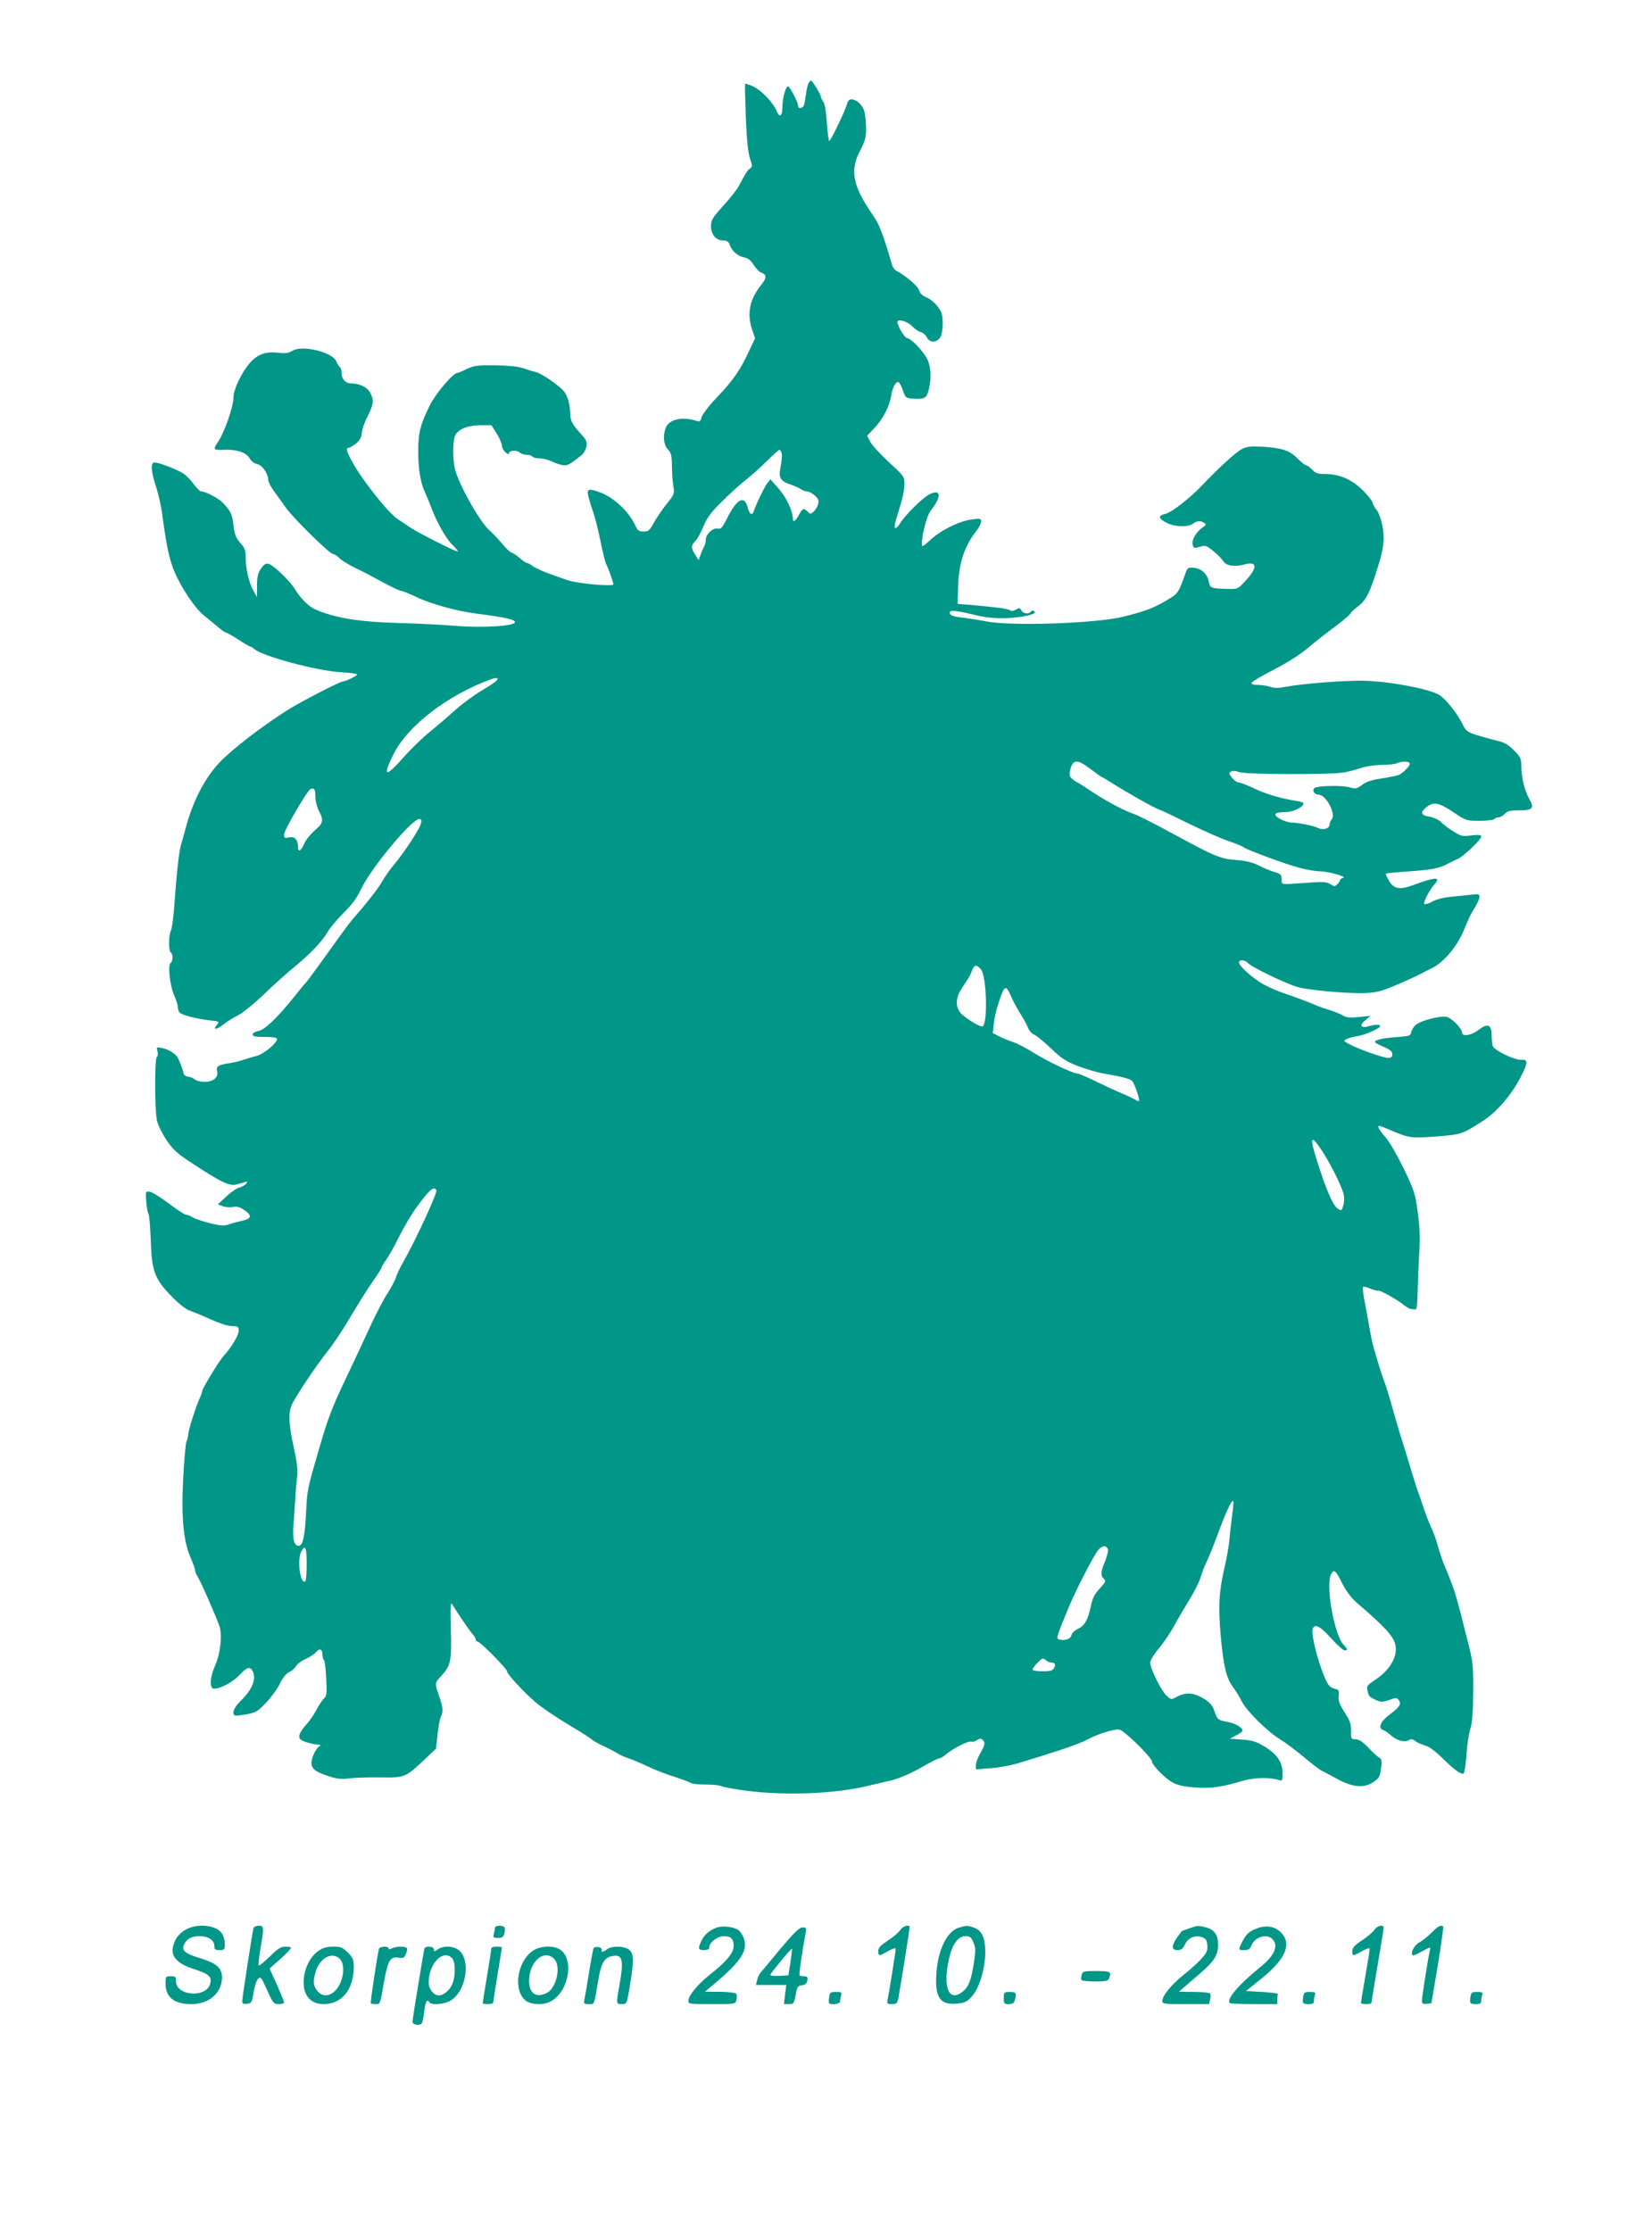 <?xml version="1.0" standalone="no"?>
<!DOCTYPE svg PUBLIC "-//W3C//DTD SVG 20010904//EN"
 "http://www.w3.org/TR/2001/REC-SVG-20010904/DTD/svg10.dtd">
<svg version="1.0" xmlns="http://www.w3.org/2000/svg"
 width="948pt" height="1280pt" viewBox="0 0 948 1280"
 preserveAspectRatio="xMidYMid meet">
<g transform="translate(0,1280) scale(0.1,-0.1)"
fill="#009688" stroke="none">
<path d="M4643 12328 c-6 -7 -14 -35 -17 -63 -4 -27 -9 -58 -12 -67 -6 -20
-34 -25 -34 -6 0 22 -51 119 -60 113 -13 -8 -30 -73 -30 -115 0 -57 -16 -70
-33 -27 -21 50 -89 120 -137 142 -22 10 -42 16 -44 14 -2 -2 0 -89 4 -194 5
-130 13 -204 24 -235 14 -41 14 -46 0 -57 -16 -11 -23 -24 -66 -103 -10 -19
-49 -69 -88 -111 -61 -68 -70 -82 -70 -116 0 -49 29 -83 70 -83 19 0 31 -6 35
-19 12 -38 46 -70 81 -77 26 -5 41 -16 59 -44 13 -21 33 -41 44 -45 31 -9 31
-30 2 -66 -69 -85 -86 -166 -55 -260 l17 -50 -34 -72 c-49 -107 -91 -169 -183
-265 -46 -48 -86 -100 -90 -116 -6 -24 -10 -27 -29 -21 -81 27 -159 9 -177
-41 -17 -44 -12 -96 12 -122 19 -19 23 -35 24 -95 0 -40 4 -92 8 -117 7 -43 6
-47 -41 -105 -26 -33 -59 -82 -73 -108 -22 -41 -29 -47 -57 -47 -27 0 -35 6
-49 38 -38 80 -123 159 -204 188 -61 22 -73 19 -65 -18 4 -18 15 -57 26 -87
11 -30 31 -107 44 -172 13 -65 28 -127 34 -137 12 -22 41 -103 41 -115 0 -14
-203 4 -260 23 -110 37 -176 63 -202 81 -14 11 -30 19 -35 19 -5 0 -24 13 -43
30 -19 16 -40 29 -46 30 -6 0 -31 24 -55 53 -24 28 -54 60 -66 70 -56 45 -182
268 -203 359 -15 69 -12 170 6 197 24 33 74 51 144 51 l60 0 30 -47 c16 -27
30 -57 30 -69 0 -11 9 -29 20 -39 11 -10 20 -13 20 -8 0 18 43 23 60 8 9 -8
28 -15 43 -15 14 0 29 -4 32 -10 3 -5 22 -10 41 -10 19 0 54 -9 76 -20 23 -11
53 -20 66 -20 22 0 35 7 99 58 12 9 24 31 28 49 5 28 1 38 -33 75 -48 53 -59
74 -60 116 -1 51 -13 94 -33 123 -23 32 -130 107 -167 115 -15 3 -47 13 -72
22 -29 9 -86 15 -160 16 -100 1 -121 -2 -161 -21 -25 -13 -50 -23 -55 -23 -24
0 -125 -120 -157 -185 -55 -111 -67 -159 -67 -260 0 -106 12 -182 39 -240 10
-22 24 -56 31 -75 31 -86 86 -186 122 -222 22 -22 38 -41 36 -43 -5 -5 -230
108 -277 140 -24 17 -55 37 -67 45 -54 34 -203 222 -260 325 -36 65 -41 85
-23 85 6 0 25 12 43 26 22 19 31 36 32 59 1 18 15 61 33 95 36 72 38 96 14
139 -18 31 -61 51 -110 51 -30 0 -53 26 -53 60 0 16 -5 32 -11 35 -5 4 -14 18
-19 31 -21 54 -199 97 -254 60 -20 -12 -38 -15 -79 -10 -71 8 -117 -8 -160
-55 -48 -53 -97 -154 -97 -199 0 -57 -55 -212 -93 -264 -11 -15 -17 -31 -14
-35 4 -4 29 -6 56 -4 69 3 123 -15 143 -48 9 -17 27 -30 44 -34 30 -6 64 -56
64 -95 1 -9 14 -35 30 -57 16 -22 47 -65 68 -95 47 -66 255 -270 275 -270 8 0
22 -10 33 -21 10 -12 51 -37 89 -56 39 -18 111 -56 160 -83 50 -27 97 -50 105
-50 9 0 49 -16 90 -36 81 -39 232 -81 345 -95 169 -22 220 -34 220 -49 0 -23
-189 -34 -345 -21 -69 6 -210 13 -315 16 -232 6 -370 28 -485 78 -39 17 -86
64 -118 117 -26 44 -120 135 -149 144 -17 5 -26 0 -45 -26 -18 -27 -23 -46
-23 -99 l0 -66 -20 36 c-26 45 -45 127 -45 191 0 41 -5 55 -31 85 -25 28 -33
48 -39 100 -8 66 -13 77 -59 128 -25 27 -100 67 -126 67 -7 0 -29 21 -48 48
-19 26 -49 54 -68 63 -68 34 -148 61 -158 54 -17 -10 -13 -54 15 -139 14 -44
29 -112 34 -150 25 -187 41 -263 69 -331 40 -96 119 -215 172 -257 23 -18 58
-48 79 -65 21 -18 42 -33 47 -33 5 0 37 -18 71 -40 33 -22 64 -40 68 -40 4 0
15 -6 23 -14 46 -41 354 -124 494 -133 53 -3 97 -9 97 -13 0 -7 -66 -40 -81
-40 -18 0 -242 -116 -320 -165 -152 -97 -318 -225 -390 -301 -84 -89 -153
-223 -193 -374 -10 -36 -22 -81 -28 -100 -11 -41 -24 -153 -37 -337 -5 -72
-14 -141 -20 -152 -14 -25 -14 -118 -1 -126 14 -8 13 -52 -1 -61 -17 -10 -4
-131 20 -184 11 -25 21 -54 21 -65 0 -11 4 -26 9 -33 9 -15 91 -37 174 -47 55
-6 58 -8 43 -24 -28 -31 -5 -32 34 -1 20 16 59 41 86 54 27 14 94 68 149 121
55 53 131 121 170 153 96 79 162 148 193 201 14 25 56 75 92 111 49 48 77 85
103 140 56 119 290 400 332 400 14 0 16 -6 10 -27 -7 -31 -102 -174 -156 -237
-19 -22 -48 -63 -64 -91 -26 -45 -87 -123 -163 -210 -15 -16 -52 -65 -82 -107
-100 -140 -182 -253 -196 -268 -8 -8 -39 -46 -70 -85 -98 -121 -165 -184 -201
-191 -19 -4 -33 -12 -33 -20 0 -11 17 -14 70 -14 45 0 70 -4 70 -11 0 -25 -76
-87 -120 -99 -25 -6 -58 -16 -75 -22 -16 -6 -50 -14 -75 -18 -70 -11 -81 -18
-74 -47 9 -34 -22 -61 -72 -61 -21 0 -46 6 -54 13 -8 7 -26 15 -40 17 -16 2
-26 10 -28 23 -3 19 -15 50 -31 84 -12 24 -53 50 -90 57 -33 7 -34 6 -27 -19
3 -14 2 -29 -4 -32 -13 -8 -13 -306 1 -365 5 -25 30 -75 54 -111 36 -54 61
-77 134 -125 182 -120 228 -142 271 -130 11 3 30 9 42 12 20 6 21 5 10 -9 -7
-8 -25 -18 -40 -22 -14 -3 -48 -27 -74 -51 l-48 -45 28 -10 c15 -6 41 -8 58
-5 22 5 40 0 65 -17 48 -32 44 -50 -16 -63 -27 -6 -58 -14 -67 -18 -10 -5 -28
-8 -40 -8 -35 0 -150 32 -175 48 -12 8 -28 14 -36 14 -7 0 -52 29 -99 65 -48
36 -97 66 -110 67 -22 3 -23 1 -19 -52 2 -30 7 -63 12 -73 6 -9 11 -75 14
-147 5 -184 21 -228 123 -332 40 -41 81 -73 102 -79 19 -7 62 -24 95 -39 79
-36 122 -50 156 -50 24 0 29 -4 29 -26 0 -26 -43 -97 -87 -145 -26 -28 -123
-188 -123 -202 0 -5 -6 -23 -14 -40 -23 -50 -66 -187 -66 -209 0 -11 -4 -27
-9 -37 -6 -10 -14 -108 -20 -218 -11 -229 2 -358 44 -454 14 -31 25 -63 25
-71 0 -7 6 -22 13 -33 17 -25 110 -237 127 -288 16 -52 5 -156 -26 -225 -30
-69 -33 -132 -5 -132 37 0 107 38 146 79 43 46 59 50 75 22 23 -44 -3 -107
-69 -171 -38 -37 -52 -72 -34 -83 5 -3 35 0 68 6 53 10 65 17 112 67 29 30 64
78 78 107 16 34 35 58 54 68 17 8 35 24 41 36 6 11 30 29 53 39 23 10 50 28
60 39 20 25 37 20 37 -13 0 -12 4 -26 9 -32 5 -5 11 -53 13 -106 4 -83 3 -100
-12 -113 -9 -8 -30 -39 -45 -68 -15 -28 -43 -68 -61 -87 -18 -19 -35 -46 -36
-58 -2 -19 4 -26 37 -38 22 -7 51 -14 65 -14 23 -1 24 -2 8 -14 -10 -7 -25
-32 -33 -55 -20 -59 -5 -81 82 -110 56 -19 77 -22 132 -15 36 4 116 6 178 5
133 -2 140 0 242 96 l73 69 9 83 c5 46 14 91 19 101 15 27 12 54 -10 117 -26
74 -26 76 11 115 56 61 61 85 56 268 -3 124 -2 160 7 146 26 -44 100 -153 117
-172 11 -11 19 -26 19 -32 0 -7 5 -12 11 -12 15 0 169 -156 169 -171 0 -15 90
-113 161 -175 32 -28 117 -86 189 -129 72 -43 133 -82 136 -86 3 -5 31 -21 62
-36 31 -14 68 -33 82 -42 14 -9 43 -23 65 -30 22 -7 72 -28 112 -47 39 -19
109 -46 155 -60 46 -15 87 -31 93 -35 5 -5 42 -9 83 -9 40 0 81 -4 91 -9 9 -5
73 -17 141 -26 220 -29 503 -19 690 25 65 15 135 32 150 35 48 13 114 42 181
81 42 24 81 44 88 44 7 0 27 11 43 26 42 34 127 77 143 70 7 -2 21 1 31 9 13
9 23 10 31 3 19 -15 16 -30 -12 -79 -14 -24 -25 -55 -25 -68 l0 -24 88 7 c51
4 124 18 177 35 50 15 144 45 210 66 66 21 143 50 170 66 28 15 79 35 113 44
64 16 64 16 95 -8 55 -42 157 -148 157 -163 0 -22 77 -100 122 -124 29 -15 68
-23 130 -27 92 -6 148 2 272 39 67 20 162 20 211 2 12 -5 15 3 15 42 0 62 -32
109 -105 153 -45 27 -69 35 -127 39 l-71 5 36 19 c21 10 37 22 37 27 0 18 -39
41 -84 50 -57 10 -61 14 -78 65 -10 30 -25 47 -62 70 -57 34 -101 37 -152 10
-33 -18 -33 -18 -60 6 -30 28 -94 157 -94 189 0 12 22 49 49 81 28 33 66 90
87 127 20 38 60 106 89 153 29 47 58 105 65 130 7 24 22 65 35 90 12 25 41 96
64 159 45 123 79 196 88 188 2 -3 0 -38 -6 -79 -5 -40 -13 -104 -16 -143 -4
-38 -15 -106 -26 -150 -34 -147 -39 -228 -24 -401 16 -176 32 -242 70 -294 15
-19 38 -57 51 -83 29 -57 147 -173 222 -219 30 -18 90 -64 135 -101 45 -38 91
-73 102 -78 11 -5 49 -25 85 -45 90 -50 156 -56 209 -21 35 23 40 32 46 79 6
45 5 54 -11 63 -10 5 -38 31 -63 58 -32 33 -53 47 -72 47 -25 0 -27 3 -26 48
1 38 -6 58 -37 106 -29 45 -37 67 -34 95 3 30 0 36 -18 39 -12 2 -29 11 -37
20 -38 44 -108 288 -94 326 12 31 43 15 105 -54 35 -39 70 -70 78 -70 19 0 18
7 -6 32 -54 58 -105 345 -71 406 16 30 26 22 65 -57 21 -41 51 -81 80 -106
188 -162 226 -207 226 -270 0 -58 -45 -125 -114 -171 -50 -33 -55 -40 -49 -63
8 -36 9 -37 47 -55 31 -14 38 -14 77 -1 40 15 45 14 56 -1 16 -22 6 -38 -53
-83 -53 -39 -68 -77 -37 -88 10 -3 30 -17 44 -30 33 -30 78 -43 102 -29 12 8
22 8 35 -2 17 -12 23 -15 75 -34 16 -6 55 -37 87 -69 68 -67 105 -93 119 -85
5 3 12 50 16 104 3 53 13 121 22 150 12 38 16 98 17 215 1 147 -2 172 -27 272
-16 61 -32 126 -37 145 -4 19 -18 69 -29 110 -20 70 -29 94 -71 195 -10 22
-25 67 -35 100 -18 64 -22 76 -53 145 -10 25 -25 63 -32 85 -7 22 -21 63 -31
90 -10 28 -32 97 -49 155 -17 58 -38 125 -46 150 -9 25 -30 99 -49 165 -18 66
-41 140 -50 165 -16 41 -38 112 -66 210 -5 19 -16 73 -24 120 -8 47 -20 113
-27 147 -6 35 -9 65 -6 68 3 4 23 -1 43 -10 21 -8 40 -13 43 -11 6 7 111 -52
145 -80 16 -13 35 -25 43 -25 8 -1 19 -2 26 -3 8 -1 12 28 13 99 1 55 5 154 9
220 6 90 4 149 -8 236 -14 108 -20 127 -80 252 -36 74 -83 156 -105 181 -38
43 -50 66 -35 66 3 0 36 -13 73 -29 96 -41 111 -43 256 -32 140 11 148 13 266
90 78 50 163 149 214 248 45 88 46 105 2 102 -32 -3 -142 49 -159 75 -4 6 -8
34 -8 62 0 66 -22 75 -77 33 -41 -31 -93 -39 -93 -14 0 23 -59 83 -88 90 -37
8 -152 -22 -179 -47 -12 -11 -23 -30 -25 -42 -3 -19 -11 -22 -83 -27 -82 -6
-125 -16 -125 -28 0 -4 23 -17 50 -28 37 -16 50 -27 50 -42 0 -16 -6 -21 -25
-21 -28 0 -160 46 -219 77 -36 18 -38 21 -20 30 10 6 38 13 61 17 46 7 133 45
133 58 0 11 -28 10 -67 -1 -45 -13 -54 6 -17 36 l29 24 -67 -7 c-51 -5 -73 -3
-90 8 -13 8 -48 23 -78 32 -30 10 -64 21 -75 26 -34 16 -123 49 -188 71 -34
11 -87 34 -117 51 -61 34 -140 105 -140 125 0 18 35 16 50 -2 20 -24 228 -124
291 -140 74 -19 300 -38 392 -33 70 4 100 14 247 80 25 11 54 25 65 31 11 6
40 21 65 33 65 33 139 120 177 209 35 84 42 99 68 140 13 22 24 48 25 58 0 17
-6 18 -47 13 -27 -3 -79 -8 -118 -12 -42 -4 -85 -15 -107 -28 -20 -11 -40 -17
-44 -13 -9 8 29 81 59 114 38 43 3 41 -127 -7 -75 -27 -108 -21 -136 27 -11
20 -19 37 -17 40 3 2 62 8 133 13 131 9 171 17 221 43 15 8 41 21 58 28 36 17
135 111 135 129 0 9 -14 11 -57 6 -60 -6 -57 -7 -137 46 -10 7 -28 22 -40 34
-12 11 -41 24 -64 28 -49 7 -54 25 -16 55 40 32 72 26 153 -29 74 -49 76 -50
152 -50 43 0 81 5 84 10 3 6 14 10 24 10 10 0 26 9 36 20 14 16 31 20 80 20
81 0 92 12 60 67 -27 48 -45 124 -45 189 0 40 -5 51 -42 88 -33 34 -55 46 -98
56 -30 7 -82 22 -116 32 -55 18 -63 24 -82 64 -29 59 -90 136 -129 164 -51 35
-283 80 -438 84 -109 2 -355 -17 -447 -35 -42 -8 -66 -8 -89 0 -18 6 -50 11
-71 11 -27 0 -38 4 -36 12 3 7 60 41 127 75 75 38 151 87 194 123 40 34 111
90 160 126 48 36 87 70 87 74 0 5 19 22 41 39 47 34 71 81 118 235 21 65 31
120 31 160 0 62 -21 139 -45 166 -7 8 -16 25 -19 37 -4 12 -30 45 -59 73 -60
59 -133 90 -211 90 -43 0 -57 4 -76 25 -13 14 -29 25 -35 25 -6 0 -28 18 -50
40 -44 45 -91 61 -207 67 -59 3 -84 1 -110 -13 -34 -17 -135 -109 -223 -202
-73 -78 -183 -164 -219 -171 -42 -9 -39 -27 9 -51 46 -24 123 -26 151 -5 22
17 43 19 64 5 13 -8 12 -12 -7 -25 -38 -26 -66 -74 -59 -99 5 -22 8 -23 41
-14 32 10 37 9 80 -26 25 -21 49 -46 55 -56 14 -26 64 -34 117 -20 79 23 83
-15 9 -94 -43 -47 -43 -47 -107 -45 -89 2 -96 5 -103 43 -8 43 -43 75 -86 78
-33 3 -36 1 -51 -42 -33 -94 -41 -106 -82 -131 -87 -55 -136 -74 -272 -108
-154 -38 -639 -55 -783 -27 -42 8 -101 17 -130 21 -65 7 -82 14 -82 30 0 16
37 12 133 -11 89 -23 174 -27 262 -15 78 11 107 23 87 35 -6 3 -13 2 -17 -4
-10 -16 -43 -12 -54 8 -9 15 -13 15 -31 4 -14 -8 -26 -10 -33 -4 -12 9 -72 17
-227 31 l-75 6 3 95 c3 135 35 235 103 321 16 20 29 46 29 56 0 18 -5 19 -56
12 -72 -10 -176 -62 -236 -118 -45 -41 -48 -42 -48 -20 0 50 30 164 50 188 64
80 62 127 -4 96 -38 -18 -137 -115 -169 -165 -10 -17 -23 -30 -28 -30 -11 0
-5 27 27 128 13 40 24 94 24 120 0 48 -1 49 -88 129 -48 44 -96 96 -107 116
l-19 37 40 42 c50 52 89 127 98 188 8 52 31 89 46 74 5 -5 16 -27 23 -49 13
-39 16 -40 63 -43 61 -3 73 5 84 54 16 66 12 132 -10 175 -24 47 -94 119 -115
119 -13 0 -55 70 -55 92 0 20 54 6 82 -22 16 -17 40 -33 53 -36 12 -3 27 -16
34 -30 14 -31 54 -32 75 -2 19 26 21 119 5 151 -19 36 -52 68 -86 82 -20 9
-35 23 -39 39 -5 23 -74 82 -128 111 -11 5 -23 21 -27 35 -53 181 -73 232
-107 281 -118 169 -137 260 -77 373 29 55 35 77 35 129 0 34 -5 78 -10 98 -16
56 -83 92 -96 52 -12 -37 -22 -61 -60 -140 -21 -45 -42 -82 -45 -82 -4 -1 -10
46 -14 103 -4 63 -12 112 -21 123 -7 10 -14 23 -14 30 0 10 -40 77 -54 90 -2
2 -8 -2 -13 -9z m-158 -2128 c4 -11 1 -45 -5 -76 -14 -65 -3 -85 59 -105 20
-7 45 -18 56 -25 11 -8 27 -14 37 -14 9 0 29 -10 43 -23 21 -18 25 -28 20 -49
-4 -15 -15 -34 -25 -43 -18 -16 -20 -16 -35 -1 -23 23 -29 20 -51 -19 -18 -34
-34 -45 -34 -24 0 45 -36 123 -80 173 l-49 56 -18 -23 c-17 -22 -65 -122 -77
-159 -9 -30 -25 -20 -36 22 -19 71 -63 47 -119 -67 -26 -51 -34 -60 -51 -56
-27 7 -70 -32 -70 -64 0 -13 -4 -31 -10 -41 -5 -9 -15 -30 -20 -46 l-11 -30
-19 30 c-25 37 -25 56 -1 78 11 10 32 48 47 84 23 54 44 83 111 148 45 45 106
100 135 122 29 23 82 70 118 106 36 35 68 64 72 65 4 1 10 -8 13 -19z m-1635
-1305 c-6 -8 -46 -34 -88 -59 -43 -25 -108 -74 -147 -108 -38 -35 -105 -92
-148 -127 -42 -34 -109 -99 -149 -144 -106 -121 -125 -116 -61 13 81 165 313
343 563 433 31 11 43 8 30 -8z m3411 -510 c33 -25 61 -45 64 -45 2 0 28 -15
57 -34 89 -56 243 -143 269 -151 13 -4 90 -41 171 -81 82 -40 183 -85 225 -99
43 -15 83 -31 88 -36 21 -16 247 -100 323 -119 42 -11 95 -20 118 -20 47 0
158 -32 132 -37 -10 -3 -18 -8 -18 -13 0 -5 -7 -16 -16 -24 -14 -14 -17 -14
-39 0 -20 13 -41 15 -112 10 -182 -13 -168 -15 -168 18 0 26 -5 31 -40 42 -22
6 -63 23 -90 37 -35 18 -74 28 -130 32 -95 8 -121 19 -368 153 -100 55 -200
105 -222 112 -53 17 -172 81 -252 136 -35 24 -67 44 -70 44 -2 0 -15 8 -27 18
-17 13 -21 23 -16 48 15 69 40 71 121 9z m1829 32 c0 -13 -32 -46 -59 -62 -8
-5 -52 -14 -98 -21 -61 -9 -92 -19 -117 -38 -30 -22 -38 -24 -67 -15 -43 14
-189 11 -206 -3 -16 -13 0 -38 24 -38 43 0 103 -114 74 -143 -6 -6 -11 -19
-11 -28 0 -23 -36 -34 -64 -21 -27 14 -118 32 -156 32 -16 0 -45 10 -65 21
-44 26 -33 39 33 39 42 0 102 29 102 50 0 4 -15 10 -32 13 -91 13 -183 40
-249 72 -41 19 -81 35 -90 35 -10 0 -27 12 -39 27 -19 24 -19 28 -5 36 10 5
27 4 45 -3 36 -15 532 -16 606 -2 29 6 73 18 98 26 26 9 77 16 114 17 37 0 76
4 87 9 32 14 75 12 75 -3z m-6280 -190 c0 -23 9 -59 20 -80 29 -54 25 -72 -25
-113 -24 -21 -51 -55 -60 -76 -16 -41 -35 -51 -35 -17 0 41 -19 61 -51 54 -25
-6 -29 -4 -29 16 0 25 134 255 153 262 21 7 27 -3 27 -46z m3818 -988 c35 -36
42 -329 8 -329 -22 0 -113 59 -129 84 -26 40 -21 86 16 141 42 63 43 65 56 98
13 32 24 34 49 6z m174 -156 c11 -27 35 -70 52 -98 18 -27 38 -64 45 -82 7
-18 23 -35 34 -39 12 -4 55 -39 97 -79 63 -60 88 -76 158 -103 45 -17 113 -37
150 -43 97 -16 150 -30 160 -43 15 -19 44 -107 38 -113 -3 -3 -11 -1 -18 5 -7
5 -42 22 -78 37 -36 15 -105 47 -154 71 -49 24 -96 44 -104 44 -25 0 -174 71
-252 120 -41 26 -93 53 -115 60 -22 7 -57 21 -79 32 l-39 20 6 53 c3 29 13 77
23 106 38 119 44 124 76 52z m1784 -886 c45 -68 109 -194 123 -244 6 -20 6
-46 0 -68 -10 -34 -10 -35 -34 -19 -26 17 -66 110 -116 269 -46 143 -38 161
27 62z m-5082 -226 c8 -13 -112 -274 -190 -413 -18 -31 -37 -71 -43 -90 -6
-19 -29 -61 -50 -94 -21 -32 -64 -115 -96 -184 -31 -69 -97 -208 -145 -310
-72 -150 -99 -222 -145 -380 -74 -254 -72 -245 -79 -390 -7 -129 -19 -180 -42
-180 -28 0 -37 41 -29 134 4 50 8 114 10 141 1 28 5 77 9 110 6 47 2 86 -18
178 -31 143 -33 205 -7 256 30 57 137 217 200 296 31 38 91 128 133 200 42 71
99 162 127 202 28 39 51 75 51 80 0 5 12 25 26 44 14 19 48 79 75 134 27 55
74 134 105 175 68 93 94 115 108 91z m3854 -2064 c2 -10 -6 -40 -17 -67 -25
-58 -26 -83 -6 -100 13 -11 10 -18 -24 -55 -30 -32 -42 -56 -51 -101 -17 -80
-35 -112 -75 -131 -20 -10 -35 -25 -37 -37 -3 -21 -44 -34 -73 -22 -14 5 -11
17 59 186 41 99 146 302 170 328 23 26 49 25 54 -1z m-4598 -81 c0 -52 -4 -97
-8 -100 -30 -18 -48 125 -23 172 22 42 31 22 31 -72z m4272 -566 c22 0 28 -11
17 -31 -8 -15 -21 -19 -63 -19 -29 0 -56 3 -60 7 -3 4 8 22 26 40 28 29 33 31
48 18 9 -8 23 -15 32 -15z"/>
<path d="M1065 1727 c-23 -13 -48 -37 -57 -57 -42 -82 -10 -132 108 -170 84
-27 101 -43 90 -83 -21 -83 -196 -71 -196 14 0 26 -3 29 -30 29 -29 0 -30 -2
-30 -43 0 -77 50 -117 147 -117 102 0 174 62 177 150 1 57 -30 85 -130 115
-88 27 -106 45 -84 84 15 28 42 41 87 41 48 0 83 -23 83 -56 0 -20 5 -24 30
-24 28 0 30 3 30 35 0 20 -7 46 -16 60 -32 49 -141 61 -209 22z"/>
<path d="M1455 1738 c-6 -20 -65 -401 -65 -421 0 -14 6 -18 28 -15 25 3 28 8
37 65 6 35 17 70 26 78 14 15 19 9 52 -65 34 -75 38 -80 67 -80 16 0 30 4 30
10 0 5 -19 51 -41 102 l-42 92 62 55 c34 31 61 59 61 64 0 4 -14 7 -32 7 -26
0 -44 -11 -90 -57 -32 -31 -60 -54 -63 -51 -3 3 1 46 9 94 22 124 21 134 -9
134 -14 0 -27 -6 -30 -12z"/>
<path d="M2840 1738 c0 -7 -3 -23 -6 -35 -6 -20 -3 -23 24 -23 24 0 31 5 36
25 4 14 4 30 1 35 -9 15 -55 12 -55 -2z"/>
<path d="M4119 1741 c-44 -14 -77 -41 -93 -76 -22 -46 -20 -55 14 -55 20 0 30
5 30 15 0 29 47 65 83 65 42 0 57 -15 57 -57 0 -39 -40 -88 -138 -165 -70 -56
-122 -120 -122 -150 0 -17 10 -18 135 -18 134 0 135 0 141 24 3 14 3 30 -1 35
-3 6 -43 11 -93 12 l-87 0 50 42 c162 136 201 198 171 271 -8 19 -23 39 -33
44 -28 16 -85 22 -114 13z"/>
<path d="M5166 1725 c-10 -14 -42 -42 -72 -61 -41 -27 -54 -40 -54 -59 0 -31
4 -31 58 0 25 14 42 19 42 12 0 -13 -37 -247 -46 -289 -5 -26 -3 -28 24 -28
25 0 31 5 36 28 9 43 66 402 66 412 0 20 -38 9 -54 -15z"/>
<path d="M5503 1739 c-69 -20 -122 -129 -130 -270 -8 -132 23 -176 120 -166
42 4 56 10 83 40 43 47 77 157 78 252 0 85 -19 128 -65 144 -37 13 -42 13 -86
0z m83 -85 c13 -30 13 -48 4 -108 -16 -106 -30 -145 -63 -172 -81 -68 -119 19
-81 187 19 84 52 129 95 129 25 0 33 -6 45 -36z"/>
<path d="M6825 1735 c-22 -8 -41 -15 -42 -15 -1 0 -14 -17 -28 -37 -34 -50
-33 -73 3 -73 21 0 30 8 42 33 18 38 58 55 98 41 22 -8 28 -16 30 -46 3 -31
-3 -44 -34 -78 -20 -22 -66 -64 -102 -92 -70 -56 -122 -120 -122 -150 0 -17
10 -18 134 -18 l134 0 6 25 c4 14 4 30 1 35 -4 6 -45 10 -93 10 l-87 1 31 27
c17 15 59 51 94 81 78 68 100 103 100 161 0 57 -20 86 -68 100 -46 12 -48 12
-97 -5z"/>
<path d="M7217 1736 c-49 -18 -64 -32 -88 -77 -24 -49 -24 -49 11 -49 23 0 33
6 40 24 19 52 91 73 123 38 35 -38 10 -94 -69 -158 -128 -104 -198 -186 -177
-208 4 -3 66 -6 140 -6 l133 0 0 25 c0 14 1 28 3 33 1 4 -40 9 -91 12 l-92 5
87 70 c140 113 177 198 116 264 -34 36 -83 46 -136 27z"/>
<path d="M7887 1726 c-9 -13 -41 -40 -71 -60 -43 -28 -56 -43 -56 -62 0 -30 4
-30 58 1 25 14 42 19 42 12 0 -7 -11 -77 -25 -157 -14 -80 -25 -148 -25 -152
0 -5 14 -8 30 -8 17 0 30 3 30 8 0 4 16 99 35 212 19 113 35 211 35 218 0 21
-37 13 -53 -12z"/>
<path d="M8216 1711 c-21 -21 -53 -47 -71 -57 -30 -16 -53 -60 -38 -74 2 -3
27 7 54 23 49 27 49 27 44 5 -11 -49 -45 -266 -45 -287 0 -18 5 -22 27 -19
l27 3 37 218 c19 119 33 219 31 222 -12 12 -30 3 -66 -34z"/>
<path d="M4479 1618 c-56 -68 -108 -130 -115 -138 -7 -8 -16 -27 -19 -42 l-7
-28 87 0 87 0 -7 -55 -6 -55 28 0 c27 0 30 3 39 53 8 46 12 52 35 55 19 2 28
10 32 28 3 19 0 24 -18 24 -12 0 -24 2 -27 5 -4 4 15 136 36 248 5 23 2 27
-19 27 -18 0 -47 -28 -126 -122z m57 -78 l-12 -75 -53 -3 c-32 -2 -52 1 -50 7
5 14 120 153 124 149 1 -2 -3 -37 -9 -78z"/>
<path d="M1829 1607 c-44 -30 -77 -89 -85 -155 -11 -93 32 -152 113 -152 105
0 173 84 173 214 0 41 -5 53 -34 82 -30 30 -41 34 -84 34 -35 0 -59 -7 -83
-23z m121 -47 c26 -26 26 -91 0 -145 -32 -66 -93 -85 -129 -39 -24 30 -26 52
-10 108 22 80 95 120 139 76z"/>
<path d="M2175 1618 c-9 -31 -51 -308 -47 -313 3 -3 16 -5 28 -5 26 0 25 -4
49 135 21 115 35 139 80 132 28 -5 34 -2 44 20 6 13 9 29 6 34 -8 12 -62 12
-86 -1 -13 -7 -19 -7 -19 0 0 14 -50 12 -55 -2z"/>
<path d="M2435 1618 c-3 -12 -64 -379 -68 -418 -2 -19 43 -27 54 -9 4 7 11 39
14 71 7 55 16 70 30 48 11 -18 86 -11 122 11 87 54 116 228 48 287 -31 26 -90
30 -123 6 -20 -14 -22 -14 -22 0 0 19 -49 22 -55 4z m159 -54 c20 -20 21 -102
2 -148 -15 -36 -50 -66 -78 -66 -29 0 -58 37 -58 73 0 109 81 194 134 141z"/>
<path d="M2820 1622 c0 -4 -11 -76 -25 -160 -14 -84 -25 -155 -25 -157 0 -3
14 -5 30 -5 17 0 30 4 30 8 0 4 11 76 25 160 14 84 25 155 25 157 0 3 -13 5
-30 5 -16 0 -30 -4 -30 -8z"/>
<path d="M3059 1607 c-92 -62 -116 -228 -42 -287 31 -24 101 -27 142 -5 110
57 140 261 44 304 -41 19 -107 13 -144 -12z m121 -47 c41 -41 14 -167 -41
-195 -63 -33 -105 -3 -103 75 4 107 87 177 144 120z"/>
<path d="M3405 1618 c-2 -7 -14 -69 -25 -138 -11 -69 -23 -137 -26 -152 -5
-26 -3 -28 25 -28 33 0 29 -12 55 142 15 91 34 124 76 133 62 14 71 -18 45
-165 -20 -111 -20 -110 14 -110 28 0 28 0 46 108 24 146 23 181 -5 204 -27 22
-98 24 -126 3 -24 -18 -35 -19 -31 -3 3 17 -42 23 -48 6z"/>
<path d="M6207 1468 c-3 -12 -4 -25 -1 -30 3 -4 38 -8 79 -8 57 0 74 3 79 16
15 40 9 44 -73 44 -72 0 -79 -2 -84 -22z"/>
<path d="M4758 1340 c-3 -17 -2 -32 0 -35 11 -11 62 -4 62 8 0 6 3 22 6 35 6
20 3 22 -29 22 -31 0 -35 -3 -39 -30z"/>
<path d="M5760 1335 c0 -32 3 -35 29 -35 21 0 30 6 35 23 11 41 7 47 -29 47
-33 0 -35 -2 -35 -35z"/>
<path d="M7478 1340 c-5 -36 -3 -40 34 -40 21 0 28 5 28 19 0 11 3 26 6 35 5
13 -1 16 -29 16 -31 0 -35 -3 -39 -30z"/>
<path d="M8438 1340 c-5 -36 -3 -40 34 -40 21 0 28 5 28 19 0 11 3 26 6 35 5
13 -1 16 -29 16 -31 0 -35 -3 -39 -30z"/>
</g>
</svg>
